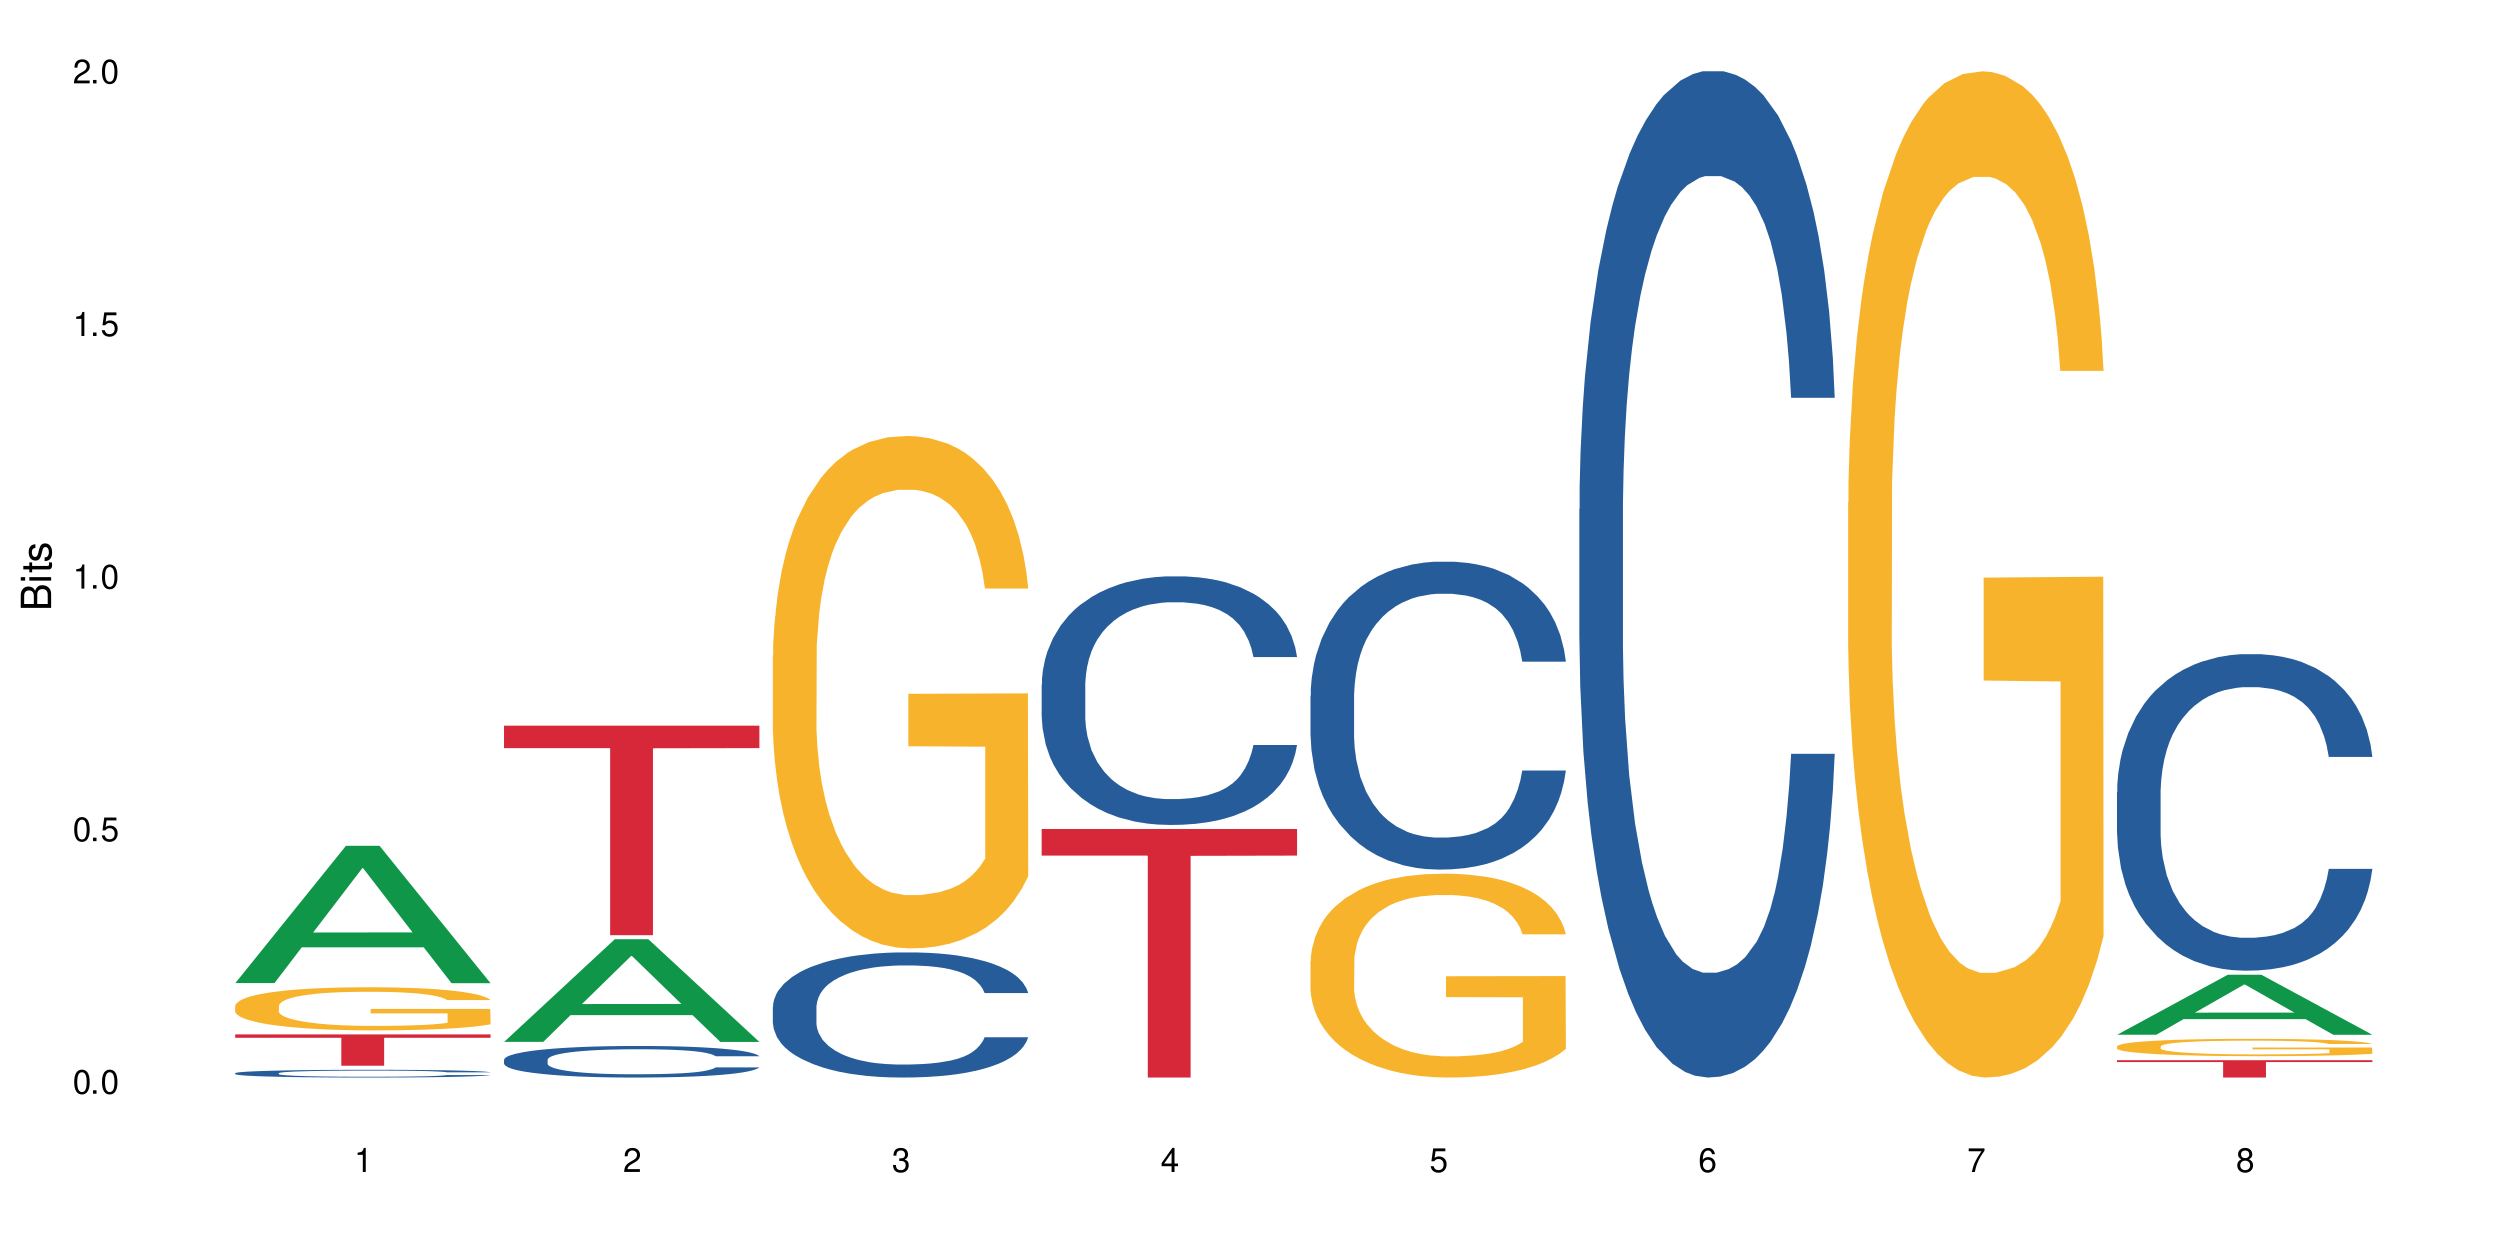 <?xml version="1.0" encoding="UTF-8"?>
<svg xmlns="http://www.w3.org/2000/svg" xmlns:xlink="http://www.w3.org/1999/xlink" width="720" height="360" viewBox="0 0 720 360">
<defs>
<g>
<g id="glyph-0-0">
</g>
<g id="glyph-0-1">
<path d="M 2.641 -6.938 C 2 -6.938 1.422 -6.656 1.078 -6.172 C 0.641 -5.562 0.406 -4.641 0.406 -3.359 C 0.406 -1.016 1.188 0.219 2.641 0.219 C 4.078 0.219 4.859 -1.016 4.859 -3.297 C 4.859 -4.641 4.656 -5.547 4.203 -6.172 C 3.844 -6.656 3.281 -6.938 2.641 -6.938 Z M 2.641 -6.188 C 3.547 -6.188 4 -5.25 4 -3.375 C 4 -1.406 3.562 -0.484 2.625 -0.484 C 1.734 -0.484 1.281 -1.438 1.281 -3.344 C 1.281 -5.25 1.734 -6.188 2.641 -6.188 Z M 2.641 -6.188 "/>
</g>
<g id="glyph-0-2">
<path d="M 1.828 -1 L 0.828 -1 L 0.828 0 L 1.828 0 Z M 1.828 -1 "/>
</g>
<g id="glyph-0-3">
<path d="M 4.562 -6.797 L 1.062 -6.797 L 0.547 -3.094 L 1.328 -3.094 C 1.719 -3.562 2.047 -3.734 2.578 -3.734 C 3.484 -3.734 4.062 -3.109 4.062 -2.094 C 4.062 -1.125 3.484 -0.531 2.578 -0.531 C 1.828 -0.531 1.375 -0.906 1.188 -1.672 L 0.328 -1.672 C 0.453 -1.109 0.547 -0.844 0.75 -0.594 C 1.125 -0.078 1.828 0.219 2.594 0.219 C 3.969 0.219 4.922 -0.781 4.922 -2.219 C 4.922 -3.562 4.031 -4.484 2.719 -4.484 C 2.25 -4.484 1.859 -4.359 1.469 -4.062 L 1.734 -5.969 L 4.562 -5.969 Z M 4.562 -6.797 "/>
</g>
<g id="glyph-0-4">
<path d="M 2.484 -4.938 L 2.484 0 L 3.328 0 L 3.328 -6.938 L 2.766 -6.938 C 2.469 -5.875 2.281 -5.734 0.984 -5.562 L 0.984 -4.938 Z M 2.484 -4.938 "/>
</g>
<g id="glyph-0-5">
<path d="M 4.859 -0.828 L 1.281 -0.828 C 1.359 -1.406 1.672 -1.781 2.5 -2.281 L 3.469 -2.828 C 4.406 -3.344 4.906 -4.062 4.906 -4.906 C 4.906 -5.484 4.672 -6.031 4.266 -6.406 C 3.859 -6.766 3.375 -6.938 2.719 -6.938 C 1.859 -6.938 1.219 -6.625 0.844 -6.031 C 0.609 -5.672 0.5 -5.234 0.484 -4.531 L 1.328 -4.531 C 1.359 -5.016 1.406 -5.281 1.531 -5.516 C 1.75 -5.938 2.188 -6.203 2.703 -6.203 C 3.469 -6.203 4.031 -5.641 4.031 -4.891 C 4.031 -4.344 3.719 -3.859 3.125 -3.516 L 2.234 -3 C 0.812 -2.172 0.406 -1.531 0.328 -0.016 L 4.859 -0.016 Z M 4.859 -0.828 "/>
</g>
<g id="glyph-0-6">
<path d="M 2.125 -3.188 L 2.578 -3.188 C 3.5 -3.188 3.984 -2.766 3.984 -1.922 C 3.984 -1.062 3.469 -0.531 2.594 -0.531 C 1.656 -0.531 1.203 -1 1.156 -2.016 L 0.312 -2.016 C 0.344 -1.453 0.438 -1.094 0.609 -0.781 C 0.953 -0.109 1.625 0.219 2.547 0.219 C 3.953 0.219 4.859 -0.625 4.859 -1.938 C 4.859 -2.828 4.516 -3.297 3.703 -3.594 C 4.344 -3.844 4.656 -4.328 4.656 -5.031 C 4.656 -6.219 3.875 -6.938 2.578 -6.938 C 1.203 -6.938 0.484 -6.172 0.453 -4.703 L 1.297 -4.703 C 1.312 -5.125 1.344 -5.359 1.453 -5.578 C 1.641 -5.969 2.062 -6.203 2.594 -6.203 C 3.344 -6.203 3.797 -5.75 3.797 -5 C 3.797 -4.516 3.609 -4.219 3.25 -4.047 C 3.016 -3.953 2.703 -3.922 2.125 -3.906 Z M 2.125 -3.188 "/>
</g>
<g id="glyph-0-7">
<path d="M 3.141 -1.672 L 3.141 0 L 3.984 0 L 3.984 -1.672 L 4.984 -1.672 L 4.984 -2.438 L 3.984 -2.438 L 3.984 -6.938 L 3.359 -6.938 L 0.266 -2.578 L 0.266 -1.672 Z M 3.141 -2.438 L 1 -2.438 L 3.141 -5.5 Z M 3.141 -2.438 "/>
</g>
<g id="glyph-0-8">
<path d="M 4.781 -5.125 C 4.609 -6.266 3.891 -6.938 2.844 -6.938 C 2.094 -6.938 1.422 -6.578 1.031 -5.953 C 0.594 -5.266 0.406 -4.422 0.406 -3.172 C 0.406 -2 0.578 -1.25 0.984 -0.641 C 1.359 -0.078 1.953 0.219 2.703 0.219 C 3.984 0.219 4.922 -0.75 4.922 -2.094 C 4.922 -3.375 4.062 -4.281 2.844 -4.281 C 2.172 -4.281 1.641 -4.031 1.281 -3.516 C 1.281 -5.234 1.828 -6.188 2.797 -6.188 C 3.391 -6.188 3.797 -5.797 3.938 -5.125 Z M 2.734 -3.531 C 3.547 -3.531 4.062 -2.953 4.062 -2.031 C 4.062 -1.156 3.484 -0.531 2.703 -0.531 C 1.922 -0.531 1.328 -1.188 1.328 -2.078 C 1.328 -2.938 1.906 -3.531 2.734 -3.531 Z M 2.734 -3.531 "/>
</g>
<g id="glyph-0-9">
<path d="M 4.984 -6.797 L 0.438 -6.797 L 0.438 -5.969 L 4.109 -5.969 C 2.5 -3.656 1.828 -2.234 1.328 0 L 2.219 0 C 2.594 -2.172 3.453 -4.047 4.984 -6.094 Z M 4.984 -6.797 "/>
</g>
<g id="glyph-0-10">
<path d="M 3.75 -3.656 C 4.469 -4.094 4.688 -4.438 4.688 -5.078 C 4.688 -6.172 3.844 -6.938 2.641 -6.938 C 1.438 -6.938 0.594 -6.172 0.594 -5.094 C 0.594 -4.438 0.812 -4.094 1.516 -3.656 C 0.734 -3.266 0.359 -2.703 0.359 -1.922 C 0.359 -0.656 1.281 0.219 2.641 0.219 C 3.984 0.219 4.922 -0.656 4.922 -1.922 C 4.922 -2.703 4.531 -3.266 3.75 -3.656 Z M 2.641 -6.188 C 3.359 -6.188 3.812 -5.75 3.812 -5.062 C 3.812 -4.406 3.344 -3.984 2.641 -3.984 C 1.922 -3.984 1.453 -4.406 1.453 -5.078 C 1.453 -5.75 1.922 -6.188 2.641 -6.188 Z M 2.641 -3.266 C 3.484 -3.266 4.062 -2.719 4.062 -1.906 C 4.062 -1.078 3.484 -0.531 2.625 -0.531 C 1.797 -0.531 1.219 -1.094 1.219 -1.906 C 1.219 -2.719 1.781 -3.266 2.641 -3.266 Z M 2.641 -3.266 "/>
</g>
<g id="glyph-1-0">
</g>
<g id="glyph-1-1">
<path d="M 0 -0.953 L 0 -4.891 C 0 -5.719 -0.234 -6.344 -0.734 -6.797 C -1.188 -7.234 -1.812 -7.469 -2.5 -7.469 C -3.547 -7.469 -4.188 -7 -4.625 -5.875 C -4.984 -6.688 -5.625 -7.094 -6.531 -7.094 C -7.172 -7.094 -7.734 -6.859 -8.141 -6.391 C -8.562 -5.922 -8.75 -5.344 -8.75 -4.5 L -8.75 -0.953 Z M -4.984 -2.062 L -7.766 -2.062 L -7.766 -4.219 C -7.766 -4.844 -7.688 -5.203 -7.453 -5.5 C -7.219 -5.812 -6.859 -5.969 -6.375 -5.969 C -5.891 -5.969 -5.531 -5.812 -5.297 -5.5 C -5.062 -5.203 -4.984 -4.844 -4.984 -4.219 Z M -0.984 -2.062 L -4 -2.062 L -4 -4.781 C -4 -5.766 -3.438 -6.359 -2.484 -6.359 C -1.547 -6.359 -0.984 -5.766 -0.984 -4.781 Z M -0.984 -2.062 "/>
</g>
<g id="glyph-1-2">
<path d="M -6.281 -1.797 L -6.281 -0.797 L 0 -0.797 L 0 -1.797 Z M -8.75 -1.797 L -8.75 -0.797 L -7.484 -0.797 L -7.484 -1.797 Z M -8.75 -1.797 "/>
</g>
<g id="glyph-1-3">
<path d="M -6.281 -3.047 L -6.281 -2.016 L -8.016 -2.016 L -8.016 -1.016 L -6.281 -1.016 L -6.281 -0.172 L -5.469 -0.172 L -5.469 -1.016 L -0.719 -1.016 C -0.078 -1.016 0.281 -1.453 0.281 -2.234 C 0.281 -2.5 0.25 -2.719 0.188 -3.047 L -0.641 -3.047 C -0.609 -2.906 -0.594 -2.766 -0.594 -2.562 C -0.594 -2.141 -0.719 -2.016 -1.156 -2.016 L -5.469 -2.016 L -5.469 -3.047 Z M -6.281 -3.047 "/>
</g>
<g id="glyph-1-4">
<path d="M -4.531 -5.25 C -5.766 -5.25 -6.469 -4.422 -6.469 -2.969 C -6.469 -1.516 -5.719 -0.562 -4.547 -0.562 C -3.562 -0.562 -3.094 -1.062 -2.734 -2.562 L -2.516 -3.484 C -2.344 -4.188 -2.094 -4.469 -1.641 -4.469 C -1.047 -4.469 -0.641 -3.875 -0.641 -3 C -0.641 -2.453 -0.797 -2 -1.062 -1.75 C -1.25 -1.594 -1.422 -1.531 -1.875 -1.469 L -1.875 -0.406 C -0.422 -0.453 0.281 -1.266 0.281 -2.922 C 0.281 -4.5 -0.5 -5.516 -1.719 -5.516 C -2.656 -5.516 -3.172 -4.984 -3.469 -3.734 L -3.703 -2.766 C -3.891 -1.953 -4.156 -1.609 -4.594 -1.609 C -5.188 -1.609 -5.547 -2.125 -5.547 -2.938 C -5.547 -3.75 -5.203 -4.172 -4.531 -4.203 Z M -4.531 -5.25 "/>
</g>
</g>
</defs>
<rect x="-72" y="-36" width="864" height="432" fill="rgb(100%, 100%, 100%)" fill-opacity="1"/>
<path fill-rule="nonzero" fill="rgb(6.275%, 58.824%, 28.235%)" fill-opacity="1" d="M 67.73 283.129 L 67.809 283.094 L 99.637 243.586 L 109.301 243.586 L 141.281 283.168 L 130.047 283.168 L 122.031 272.836 L 86.906 272.836 L 79.047 283.129 L 67.73 283.129 L 90.285 268.562 L 118.809 268.523 L 104.586 250.051 L 104.43 250.016 L 104.27 250.125 L 90.207 268.523 L 90.285 268.562 Z M 67.73 283.129 "/>
<path fill-rule="nonzero" fill="rgb(14.51%, 36.078%, 60%)" fill-opacity="1" d="M 67.73 309.07 L 67.82 309.07 L 67.82 309.02 L 68.09 308.941 L 68.719 308.844 L 69.344 308.777 L 70.961 308.656 L 73.203 308.543 L 75.535 308.453 L 77.238 308.398 L 78.766 308.359 L 82.262 308.281 L 84.504 308.242 L 86.926 308.207 L 89.887 308.176 L 92.039 308.152 L 96.883 308.121 L 100.469 308.105 L 103.25 308.102 L 109.262 308.102 L 112.848 308.109 L 115.449 308.117 L 118.32 308.137 L 120.742 308.152 L 124.957 308.199 L 128.727 308.254 L 130.43 308.289 L 133.121 308.352 L 135.184 308.414 L 136.617 308.465 L 138.234 308.543 L 139.668 308.633 L 140.746 308.738 L 141.281 308.824 L 128.727 308.824 L 128.098 308.742 L 127.379 308.68 L 126.035 308.598 L 124.688 308.539 L 122.805 308.477 L 121.102 308.438 L 118.77 308.402 L 116.707 308.375 L 114.555 308.359 L 112.488 308.344 L 108.543 308.332 L 103.969 308.332 L 102.266 308.336 L 98.766 308.355 L 96.883 308.367 L 94.191 308.398 L 92.309 308.422 L 90.066 308.465 L 88.539 308.5 L 86.656 308.551 L 85.312 308.598 L 83.785 308.664 L 82.891 308.719 L 82.082 308.773 L 81.363 308.84 L 80.828 308.914 L 80.469 308.988 L 80.289 309.062 L 80.289 309.379 L 80.469 309.453 L 80.918 309.535 L 82.082 309.66 L 83.785 309.77 L 85.762 309.855 L 87.645 309.918 L 88.719 309.945 L 90.156 309.977 L 92.398 310.02 L 95.629 310.059 L 97.512 310.074 L 100.383 310.09 L 103.34 310.102 L 107.289 310.102 L 110.785 310.09 L 113.117 310.082 L 115.539 310.066 L 118.859 310.031 L 120.922 309.996 L 122.715 309.961 L 124.062 309.922 L 124.957 309.887 L 126.305 309.824 L 127.379 309.754 L 128.188 309.684 L 128.727 309.613 L 141.281 309.613 L 140.746 309.695 L 139.938 309.777 L 139.129 309.836 L 137.875 309.906 L 136.441 309.969 L 134.375 310.039 L 132.672 310.086 L 130.43 310.137 L 128.367 310.176 L 126.125 310.211 L 122.805 310.254 L 120.652 310.273 L 118.32 310.293 L 115.539 310.309 L 112.043 310.32 L 108.273 310.332 L 104.777 310.332 L 101.008 310.328 L 98.227 310.32 L 94.551 310.301 L 89.977 310.266 L 86.656 310.227 L 84.055 310.188 L 81.812 310.148 L 79.301 310.09 L 76.074 310.004 L 74.098 309.934 L 72.754 309.875 L 71.23 309.797 L 70.152 309.723 L 68.898 309.609 L 68 309.465 L 67.73 309.352 Z M 67.73 309.07 "/>
<path fill-rule="nonzero" fill="rgb(96.863%, 70.196%, 16.863%)" fill-opacity="1" d="M 67.73 289.652 L 67.82 289.641 L 67.82 289.414 L 68.18 288.902 L 69.078 288.199 L 70.242 287.621 L 71.5 287.168 L 72.305 286.93 L 73.652 286.59 L 74.816 286.34 L 77.777 285.828 L 81.543 285.352 L 83.609 285.148 L 85.941 284.957 L 89.258 284.738 L 90.785 284.66 L 95.449 284.48 L 100.738 284.367 L 106.57 284.332 L 109.262 284.344 L 112.938 284.387 L 117.961 284.512 L 120.832 284.625 L 123.074 284.738 L 125.406 284.887 L 128.277 285.113 L 130.969 285.387 L 133.121 285.66 L 135.273 286 L 137.066 286.363 L 138.594 286.758 L 139.938 287.234 L 140.746 287.633 L 141.281 288.027 L 128.816 288.027 L 128.098 287.633 L 127.289 287.324 L 125.945 286.953 L 124.598 286.68 L 123.254 286.465 L 120.742 286.168 L 118.59 285.988 L 115.898 285.828 L 113.297 285.727 L 110.336 285.66 L 108.543 285.637 L 103.789 285.637 L 99.484 285.715 L 96.973 285.805 L 95.18 285.898 L 92.668 286.066 L 91.141 286.203 L 90.246 286.293 L 87.555 286.645 L 85.762 286.961 L 84.773 287.18 L 83.52 287.52 L 82.621 287.824 L 81.633 288.277 L 81.098 288.617 L 80.379 289.391 L 80.289 291.43 L 80.559 291.863 L 81.098 292.328 L 81.812 292.734 L 82.891 293.168 L 83.965 293.496 L 85.852 293.938 L 87.465 294.23 L 88.719 294.426 L 91.141 294.73 L 92.129 294.832 L 94.461 295.039 L 96.883 295.195 L 99.844 295.332 L 102.086 295.402 L 105.672 295.457 L 110.246 295.457 L 115.629 295.391 L 119.039 295.297 L 121.371 295.207 L 122.895 295.129 L 124.777 295.004 L 126.125 294.891 L 127.379 294.766 L 128.906 294.574 L 128.906 291.863 L 106.75 291.852 L 106.75 290.582 L 141.195 290.57 L 141.281 295.004 L 139.398 295.309 L 137.066 295.605 L 134.824 295.832 L 132.492 296.023 L 129.176 296.238 L 126.484 296.375 L 122.355 296.535 L 118.59 296.637 L 114.645 296.703 L 111.145 296.738 L 107.02 296.75 L 103.34 296.727 L 99.395 296.66 L 96.254 296.57 L 93.383 296.457 L 90.516 296.309 L 86.926 296.07 L 84.594 295.875 L 82.172 295.641 L 79.75 295.355 L 77.598 295.051 L 76.164 294.812 L 74.727 294.539 L 73.203 294.199 L 71.766 293.812 L 70.691 293.461 L 69.703 293.062 L 68.988 292.691 L 68.27 292.18 L 67.91 291.77 L 67.73 291.418 Z M 67.73 289.652 "/>
<path fill-rule="nonzero" fill="rgb(83.922%, 15.686%, 22.353%)" fill-opacity="1" d="M 67.73 297.914 L 141.281 297.914 L 141.281 298.879 L 110.629 298.887 L 110.629 306.938 L 98.297 306.938 L 98.297 298.898 L 98.117 298.879 L 67.73 298.879 Z M 67.73 297.914 "/>
<path fill-rule="nonzero" fill="rgb(6.275%, 58.824%, 28.235%)" fill-opacity="1" d="M 145.156 300.055 L 145.234 300.027 L 177.059 270.496 L 186.723 270.496 L 218.707 300.082 L 207.469 300.082 L 199.453 292.359 L 164.328 292.359 L 156.469 300.055 L 145.156 300.055 L 167.707 289.164 L 196.23 289.137 L 182.008 275.332 L 181.852 275.301 L 181.695 275.387 L 167.629 289.137 L 167.707 289.164 Z M 145.156 300.055 "/>
<path fill-rule="nonzero" fill="rgb(14.51%, 36.078%, 60%)" fill-opacity="1" d="M 145.156 305.199 L 145.242 305.191 L 145.242 304.992 L 145.512 304.676 L 146.141 304.277 L 146.77 304.004 L 148.383 303.516 L 150.625 303.039 L 152.957 302.676 L 154.664 302.457 L 156.188 302.293 L 159.684 301.984 L 161.93 301.828 L 164.352 301.688 L 167.309 301.547 L 169.461 301.461 L 174.305 301.328 L 177.895 301.27 L 180.676 301.246 L 186.684 301.246 L 190.273 301.281 L 192.875 301.32 L 195.742 301.387 L 198.164 301.461 L 202.383 301.645 L 206.148 301.879 L 207.852 302.012 L 210.543 302.27 L 212.605 302.516 L 214.043 302.734 L 215.656 303.039 L 217.094 303.414 L 218.168 303.836 L 218.707 304.195 L 206.148 304.195 L 205.52 303.863 L 204.805 303.605 L 203.457 303.266 L 202.113 303.023 L 200.23 302.781 L 198.523 302.625 L 196.191 302.469 L 194.129 302.367 L 191.977 302.293 L 189.914 302.242 L 185.969 302.191 L 181.391 302.191 L 179.688 302.211 L 176.191 302.277 L 174.305 302.336 L 171.613 302.449 L 169.73 302.559 L 167.488 302.727 L 165.965 302.867 L 164.082 303.082 L 162.734 303.273 L 161.211 303.547 L 160.312 303.754 L 159.508 303.988 L 158.789 304.262 L 158.25 304.551 L 157.891 304.859 L 157.711 305.156 L 157.711 306.445 L 157.891 306.746 L 158.34 307.094 L 159.508 307.602 L 161.211 308.039 L 163.184 308.391 L 165.066 308.637 L 166.145 308.754 L 167.578 308.887 L 169.82 309.055 L 173.051 309.219 L 174.934 309.285 L 177.805 309.352 L 180.766 309.387 L 184.711 309.387 L 188.211 309.352 L 190.543 309.312 L 192.965 309.246 L 196.281 309.102 L 198.344 308.969 L 200.141 308.812 L 201.484 308.656 L 202.383 308.523 L 203.727 308.266 L 204.805 307.98 L 205.609 307.691 L 206.148 307.41 L 218.707 307.41 L 218.168 307.742 L 217.359 308.066 L 216.555 308.305 L 215.297 308.598 L 213.863 308.855 L 211.801 309.145 L 210.094 309.336 L 207.852 309.543 L 205.789 309.703 L 203.547 309.844 L 200.23 310.008 L 198.074 310.09 L 195.742 310.168 L 192.965 310.234 L 189.465 310.289 L 185.699 310.324 L 182.199 310.332 L 178.434 310.316 L 175.652 310.281 L 171.973 310.207 L 167.398 310.059 L 164.082 309.902 L 161.48 309.742 L 159.238 309.578 L 156.727 309.352 L 153.496 308.988 L 151.523 308.703 L 150.176 308.473 L 148.652 308.148 L 147.574 307.859 L 146.32 307.391 L 145.422 306.801 L 145.156 306.348 Z M 145.156 305.199 "/>
<path fill-rule="nonzero" fill="rgb(83.922%, 15.686%, 22.353%)" fill-opacity="1" d="M 145.156 208.996 L 218.707 208.996 L 218.707 215.453 L 188.051 215.512 L 188.051 269.332 L 175.719 269.332 L 175.719 215.566 L 175.539 215.453 L 145.156 215.453 Z M 145.156 208.996 "/>
<path fill-rule="nonzero" fill="rgb(14.51%, 36.078%, 60%)" fill-opacity="1" d="M 222.578 289.98 L 222.668 289.949 L 222.668 289.16 L 222.938 287.906 L 223.562 286.328 L 224.191 285.242 L 225.809 283.297 L 228.051 281.422 L 230.383 279.973 L 232.086 279.117 L 233.609 278.457 L 237.109 277.238 L 239.352 276.613 L 241.773 276.055 L 244.734 275.492 L 246.887 275.164 L 251.73 274.637 L 255.316 274.406 L 258.098 274.309 L 264.109 274.309 L 267.695 274.441 L 270.297 274.605 L 273.168 274.867 L 275.59 275.164 L 279.805 275.891 L 283.57 276.812 L 285.277 277.336 L 287.969 278.359 L 290.031 279.348 L 291.465 280.203 L 293.082 281.422 L 294.516 282.902 L 295.59 284.582 L 296.129 285.996 L 283.57 285.996 L 282.945 284.68 L 282.227 283.66 L 280.883 282.309 L 279.535 281.355 L 277.652 280.398 L 275.949 279.773 L 273.617 279.148 L 271.551 278.754 L 269.398 278.457 L 267.336 278.258 L 263.391 278.062 L 258.816 278.062 L 257.109 278.129 L 253.613 278.391 L 251.73 278.621 L 249.039 279.082 L 247.156 279.512 L 244.914 280.168 L 243.387 280.73 L 241.504 281.586 L 240.16 282.344 L 238.633 283.43 L 237.738 284.254 L 236.93 285.176 L 236.211 286.262 L 235.672 287.414 L 235.316 288.633 L 235.137 289.816 L 235.137 294.922 L 235.316 296.105 L 235.762 297.488 L 236.93 299.5 L 238.633 301.242 L 240.605 302.629 L 242.492 303.613 L 243.566 304.074 L 245.004 304.602 L 247.246 305.262 L 250.473 305.922 L 252.355 306.184 L 255.227 306.445 L 258.188 306.578 L 262.133 306.578 L 265.633 306.445 L 267.965 306.281 L 270.387 306.02 L 273.707 305.457 L 275.77 304.934 L 277.562 304.305 L 278.906 303.68 L 279.805 303.152 L 281.148 302.133 L 282.227 301.012 L 283.035 299.859 L 283.57 298.742 L 296.129 298.742 L 295.59 300.059 L 294.785 301.344 L 293.977 302.297 L 292.723 303.449 L 291.285 304.473 L 289.223 305.625 L 287.52 306.383 L 285.277 307.203 L 283.215 307.828 L 280.973 308.391 L 277.652 309.047 L 275.5 309.379 L 273.168 309.676 L 270.387 309.938 L 266.887 310.168 L 263.121 310.301 L 259.621 310.332 L 255.855 310.266 L 253.074 310.137 L 249.398 309.84 L 244.824 309.246 L 241.504 308.621 L 238.902 307.996 L 236.66 307.336 L 234.148 306.445 L 230.918 304.996 L 228.945 303.879 L 227.602 302.957 L 226.074 301.672 L 225 300.52 L 223.742 298.676 L 222.848 296.336 L 222.578 294.527 Z M 222.578 289.98 "/>
<path fill-rule="nonzero" fill="rgb(96.863%, 70.196%, 16.863%)" fill-opacity="1" d="M 222.578 188.77 L 222.668 188.637 L 222.668 185.938 L 223.027 179.875 L 223.922 171.516 L 225.09 164.645 L 226.344 159.25 L 227.152 156.422 L 228.496 152.379 L 229.664 149.414 L 232.625 143.348 L 236.391 137.688 L 238.453 135.262 L 240.785 132.969 L 244.105 130.406 L 245.629 129.465 L 250.293 127.309 L 255.586 125.961 L 261.418 125.555 L 264.109 125.691 L 267.785 126.23 L 272.809 127.711 L 275.68 129.059 L 277.922 130.406 L 280.254 132.16 L 283.125 134.855 L 285.816 138.09 L 287.969 141.324 L 290.121 145.367 L 291.914 149.684 L 293.438 154.398 L 294.785 160.062 L 295.59 164.777 L 296.129 169.496 L 283.66 169.496 L 282.945 164.777 L 282.137 161.141 L 280.793 156.691 L 279.445 153.457 L 278.102 150.895 L 275.59 147.391 L 273.438 145.234 L 270.746 143.348 L 268.145 142.133 L 265.184 141.324 L 263.391 141.055 L 258.637 141.055 L 254.332 142 L 251.82 143.078 L 250.023 144.156 L 247.512 146.18 L 245.988 147.797 L 245.094 148.875 L 242.402 153.051 L 240.605 156.824 L 239.621 159.387 L 238.363 163.43 L 237.469 167.07 L 236.48 172.461 L 235.941 176.504 L 235.227 185.668 L 235.137 209.93 L 235.406 215.051 L 235.941 220.578 L 236.66 225.43 L 237.738 230.551 L 238.812 234.461 L 240.695 239.719 L 242.312 243.223 L 243.566 245.512 L 245.988 249.152 L 246.977 250.367 L 249.309 252.793 L 251.73 254.68 L 254.691 256.297 L 256.934 257.105 L 260.52 257.777 L 265.094 257.777 L 270.477 256.969 L 273.887 255.891 L 276.219 254.812 L 277.742 253.871 L 279.625 252.387 L 280.973 251.039 L 282.227 249.559 L 283.75 247.266 L 283.75 215.051 L 261.598 214.918 L 261.598 199.82 L 296.039 199.688 L 296.129 252.387 L 294.246 256.027 L 291.914 259.531 L 289.672 262.227 L 287.34 264.52 L 284.02 267.078 L 281.328 268.695 L 277.203 270.582 L 273.438 271.797 L 269.488 272.605 L 265.992 273.008 L 261.867 273.145 L 258.188 272.875 L 254.242 272.066 L 251.102 270.988 L 248.23 269.641 L 245.359 267.887 L 241.773 265.059 L 239.441 262.766 L 237.02 259.934 L 234.598 256.566 L 232.445 252.926 L 231.008 250.098 L 229.574 246.863 L 228.051 242.816 L 226.613 238.234 L 225.539 234.059 L 224.551 229.34 L 223.832 224.891 L 223.117 218.828 L 222.758 213.973 L 222.578 209.797 Z M 222.578 188.77 "/>
<path fill-rule="nonzero" fill="rgb(14.51%, 36.078%, 60%)" fill-opacity="1" d="M 300 197.156 L 300.09 197.09 L 300.09 195.52 L 300.359 193.031 L 300.988 189.891 L 301.617 187.734 L 303.23 183.875 L 305.473 180.145 L 307.805 177.266 L 309.508 175.562 L 311.035 174.254 L 314.531 171.836 L 316.773 170.59 L 319.195 169.48 L 322.156 168.367 L 324.309 167.711 L 329.152 166.664 L 332.742 166.207 L 335.52 166.012 L 341.531 166.012 L 345.117 166.273 L 347.719 166.602 L 350.59 167.125 L 353.012 167.711 L 357.227 169.152 L 360.996 170.984 L 362.699 172.031 L 365.391 174.059 L 367.453 176.023 L 368.891 177.723 L 370.504 180.145 L 371.938 183.09 L 373.016 186.426 L 373.555 189.238 L 360.996 189.238 L 360.367 186.621 L 359.648 184.594 L 358.305 181.91 L 356.961 180.012 L 355.074 178.117 L 353.371 176.871 L 351.039 175.629 L 348.977 174.844 L 346.824 174.254 L 344.762 173.863 L 340.812 173.469 L 336.238 173.469 L 334.535 173.602 L 331.035 174.125 L 329.152 174.582 L 326.461 175.5 L 324.578 176.348 L 322.336 177.656 L 320.812 178.77 L 318.926 180.473 L 317.582 181.977 L 316.059 184.137 L 315.16 185.77 L 314.352 187.602 L 313.637 189.762 L 313.098 192.051 L 312.738 194.473 L 312.559 196.828 L 312.559 206.969 L 312.738 209.324 L 313.188 212.074 L 314.352 216.062 L 316.059 219.531 L 318.031 222.281 L 319.914 224.242 L 320.992 225.16 L 322.426 226.207 L 324.668 227.516 L 327.898 228.824 L 329.781 229.348 L 332.652 229.871 L 335.609 230.133 L 339.559 230.133 L 343.055 229.871 L 345.387 229.543 L 347.809 229.02 L 351.129 227.906 L 353.191 226.859 L 354.984 225.617 L 356.332 224.375 L 357.227 223.328 L 358.574 221.297 L 359.648 219.074 L 360.457 216.785 L 360.996 214.559 L 373.555 214.559 L 373.016 217.176 L 372.207 219.727 L 371.402 221.625 L 370.145 223.914 L 368.711 225.945 L 366.645 228.234 L 364.941 229.738 L 362.699 231.375 L 360.637 232.617 L 358.395 233.73 L 355.074 235.039 L 352.922 235.691 L 350.59 236.281 L 347.809 236.805 L 344.312 237.262 L 340.543 237.523 L 337.047 237.59 L 333.277 237.461 L 330.5 237.199 L 326.82 236.609 L 322.246 235.43 L 318.926 234.188 L 316.324 232.945 L 314.082 231.637 L 311.57 229.871 L 308.344 226.992 L 306.371 224.766 L 305.023 222.934 L 303.5 220.383 L 302.422 218.094 L 301.168 214.43 L 300.27 209.781 L 300 206.184 Z M 300 197.156 "/>
<path fill-rule="nonzero" fill="rgb(83.922%, 15.686%, 22.353%)" fill-opacity="1" d="M 300 238.754 L 373.555 238.754 L 373.555 246.414 L 342.898 246.484 L 342.898 310.332 L 330.566 310.332 L 330.566 246.551 L 330.387 246.414 L 300 246.414 Z M 300 238.754 "/>
<path fill-rule="nonzero" fill="rgb(14.51%, 36.078%, 60%)" fill-opacity="1" d="M 377.426 200.363 L 377.516 200.281 L 377.516 198.336 L 377.781 195.258 L 378.41 191.367 L 379.039 188.691 L 380.652 183.91 L 382.895 179.289 L 385.227 175.727 L 386.934 173.617 L 388.457 171.996 L 391.957 168.996 L 394.199 167.457 L 396.621 166.082 L 399.578 164.703 L 401.734 163.891 L 406.574 162.594 L 410.164 162.027 L 412.945 161.785 L 418.953 161.785 L 422.543 162.109 L 425.145 162.516 L 428.016 163.164 L 430.438 163.891 L 434.652 165.676 L 438.418 167.945 L 440.125 169.242 L 442.812 171.754 L 444.879 174.184 L 446.312 176.293 L 447.926 179.289 L 449.363 182.938 L 450.438 187.07 L 450.977 190.555 L 438.418 190.555 L 437.789 187.312 L 437.074 184.801 L 435.727 181.48 L 434.383 179.129 L 432.5 176.777 L 430.793 175.238 L 428.461 173.699 L 426.398 172.727 L 424.246 171.996 L 422.184 171.512 L 418.238 171.023 L 413.664 171.023 L 411.957 171.188 L 408.461 171.836 L 406.574 172.402 L 403.887 173.535 L 402 174.59 L 399.758 176.211 L 398.234 177.59 L 396.352 179.695 L 395.004 181.559 L 393.48 184.234 L 392.582 186.262 L 391.777 188.531 L 391.059 191.203 L 390.52 194.039 L 390.16 197.039 L 389.98 199.957 L 389.98 212.52 L 390.16 215.438 L 390.609 218.84 L 391.777 223.785 L 393.48 228.078 L 395.453 231.484 L 397.336 233.914 L 398.414 235.051 L 399.848 236.348 L 402.09 237.969 L 405.32 239.59 L 407.203 240.234 L 410.074 240.883 L 413.035 241.207 L 416.98 241.207 L 420.48 240.883 L 422.812 240.48 L 425.234 239.832 L 428.551 238.453 L 430.613 237.156 L 432.41 235.617 L 433.754 234.078 L 434.652 232.781 L 435.996 230.27 L 437.074 227.512 L 437.879 224.676 L 438.418 221.922 L 450.977 221.922 L 450.438 225.16 L 449.633 228.324 L 448.824 230.672 L 447.566 233.508 L 446.133 236.023 L 444.07 238.859 L 442.367 240.723 L 440.125 242.75 L 438.059 244.289 L 435.816 245.668 L 432.5 247.289 L 430.348 248.098 L 428.016 248.828 L 425.234 249.477 L 421.734 250.043 L 417.969 250.367 L 414.469 250.449 L 410.703 250.285 L 407.922 249.961 L 404.242 249.23 L 399.668 247.773 L 396.352 246.234 L 393.75 244.695 L 391.508 243.074 L 388.996 240.883 L 385.766 237.32 L 383.793 234.562 L 382.449 232.293 L 380.922 229.133 L 379.848 226.297 L 378.59 221.758 L 377.695 216.004 L 377.426 211.547 Z M 377.426 200.363 "/>
<path fill-rule="nonzero" fill="rgb(96.863%, 70.196%, 16.863%)" fill-opacity="1" d="M 377.426 276.762 L 377.516 276.707 L 377.516 275.637 L 377.871 273.223 L 378.77 269.898 L 379.938 267.164 L 381.191 265.02 L 382 263.891 L 383.344 262.285 L 384.512 261.105 L 387.469 258.691 L 391.238 256.438 L 393.301 255.473 L 395.633 254.562 L 398.953 253.543 L 400.477 253.168 L 405.141 252.309 L 410.434 251.773 L 416.262 251.613 L 418.953 251.664 L 422.633 251.879 L 427.656 252.469 L 430.527 253.008 L 432.77 253.543 L 435.102 254.238 L 437.969 255.312 L 440.66 256.598 L 442.812 257.887 L 444.969 259.496 L 446.762 261.211 L 448.285 263.086 L 449.633 265.34 L 450.438 267.219 L 450.977 269.094 L 438.508 269.094 L 437.789 267.219 L 436.984 265.77 L 435.637 264 L 434.293 262.711 L 432.949 261.695 L 430.438 260.301 L 428.281 259.441 L 425.594 258.691 L 422.992 258.207 L 420.031 257.887 L 418.238 257.777 L 413.484 257.777 L 409.176 258.152 L 406.664 258.582 L 404.871 259.012 L 402.359 259.816 L 400.836 260.461 L 399.938 260.891 L 397.246 262.551 L 395.453 264.055 L 394.469 265.07 L 393.211 266.68 L 392.312 268.129 L 391.328 270.273 L 390.789 271.883 L 390.07 275.527 L 389.98 285.184 L 390.25 287.219 L 390.789 289.418 L 391.508 291.348 L 392.582 293.387 L 393.66 294.941 L 395.543 297.031 L 397.156 298.426 L 398.414 299.34 L 400.836 300.785 L 401.82 301.27 L 404.156 302.234 L 406.574 302.984 L 409.535 303.629 L 411.777 303.949 L 415.367 304.219 L 419.941 304.219 L 425.324 303.898 L 428.73 303.469 L 431.062 303.039 L 432.59 302.664 L 434.473 302.074 L 435.816 301.539 L 437.074 300.949 L 438.598 300.035 L 438.598 287.219 L 416.441 287.164 L 416.441 281.16 L 450.887 281.105 L 450.977 302.074 L 449.094 303.523 L 446.762 304.918 L 444.52 305.988 L 442.188 306.898 L 438.867 307.918 L 436.176 308.562 L 432.051 309.312 L 428.281 309.797 L 424.336 310.117 L 420.84 310.277 L 416.711 310.332 L 413.035 310.227 L 409.086 309.902 L 405.949 309.473 L 403.078 308.938 L 400.207 308.242 L 396.621 307.113 L 394.289 306.203 L 391.867 305.078 L 389.445 303.738 L 387.293 302.289 L 385.855 301.164 L 384.422 299.875 L 382.895 298.266 L 381.461 296.441 L 380.383 294.781 L 379.398 292.902 L 378.68 291.133 L 377.961 288.723 L 377.605 286.789 L 377.426 285.129 Z M 377.426 276.762 "/>
<path fill-rule="nonzero" fill="rgb(14.51%, 36.078%, 60%)" fill-opacity="1" d="M 454.848 146.621 L 454.938 146.355 L 454.938 140 L 455.207 129.934 L 455.836 117.215 L 456.461 108.477 L 458.078 92.844 L 460.32 77.746 L 462.652 66.09 L 464.355 59.203 L 465.879 53.902 L 469.379 44.102 L 471.621 39.07 L 474.043 34.566 L 477.004 30.062 L 479.156 27.414 L 484 23.176 L 487.586 21.32 L 490.367 20.527 L 496.379 20.527 L 499.965 21.586 L 502.566 22.91 L 505.438 25.031 L 507.859 27.414 L 512.074 33.242 L 515.844 40.66 L 517.547 44.898 L 520.238 53.109 L 522.301 61.055 L 523.734 67.945 L 525.352 77.746 L 526.785 89.668 L 527.863 103.176 L 528.398 114.566 L 515.844 114.566 L 515.215 103.973 L 514.496 95.758 L 513.152 84.898 L 511.805 77.215 L 509.922 69.535 L 508.219 64.5 L 505.887 59.469 L 503.824 56.289 L 501.672 53.902 L 499.605 52.316 L 495.66 50.727 L 491.086 50.727 L 489.383 51.254 L 485.883 53.375 L 484 55.23 L 481.309 58.938 L 479.426 62.383 L 477.184 67.68 L 475.656 72.184 L 473.773 79.07 L 472.43 85.164 L 470.902 93.906 L 470.008 100.527 L 469.199 107.945 L 468.48 116.688 L 467.945 125.957 L 467.586 135.762 L 467.406 145.297 L 467.406 186.355 L 467.586 195.895 L 468.035 207.02 L 469.199 223.18 L 470.902 237.219 L 472.879 248.344 L 474.762 256.293 L 475.836 260 L 477.273 264.238 L 479.516 269.535 L 482.742 274.836 L 484.629 276.953 L 487.496 279.074 L 490.457 280.133 L 494.406 280.133 L 497.902 279.074 L 500.234 277.75 L 502.656 275.629 L 505.977 271.125 L 508.039 266.887 L 509.832 261.855 L 511.18 256.82 L 512.074 252.582 L 513.422 244.371 L 514.496 235.363 L 515.305 226.094 L 515.844 217.086 L 528.398 217.086 L 527.863 227.684 L 527.055 238.012 L 526.246 245.695 L 524.992 254.969 L 523.555 263.18 L 521.492 272.449 L 519.789 278.543 L 517.547 285.168 L 515.484 290.199 L 513.242 294.703 L 509.922 300 L 507.77 302.648 L 505.438 305.035 L 502.656 307.152 L 499.16 309.008 L 495.391 310.066 L 491.895 310.332 L 488.125 309.801 L 485.344 308.742 L 481.668 306.359 L 477.094 301.59 L 473.773 296.559 L 471.172 291.523 L 468.93 286.227 L 466.418 279.074 L 463.191 267.418 L 461.215 258.41 L 459.871 250.992 L 458.348 240.664 L 457.27 231.391 L 456.016 216.555 L 455.117 197.746 L 454.848 183.18 Z M 454.848 146.621 "/>
<path fill-rule="nonzero" fill="rgb(96.863%, 70.196%, 16.863%)" fill-opacity="1" d="M 532.27 144.652 L 532.359 144.387 L 532.359 139.094 L 532.719 127.184 L 533.617 110.777 L 534.781 97.277 L 536.039 86.691 L 536.844 81.133 L 538.191 73.195 L 539.355 67.371 L 542.316 55.461 L 546.086 44.348 L 548.148 39.582 L 550.48 35.082 L 553.797 30.055 L 555.324 28.203 L 559.988 23.965 L 565.281 21.32 L 571.109 20.527 L 573.801 20.789 L 577.48 21.848 L 582.5 24.762 L 585.371 27.406 L 587.613 30.055 L 589.945 33.496 L 592.816 38.789 L 595.508 45.141 L 597.66 51.492 L 599.812 59.43 L 601.609 67.902 L 603.133 77.164 L 604.477 88.281 L 605.285 97.543 L 605.824 106.805 L 593.355 106.805 L 592.637 97.543 L 591.832 90.398 L 590.484 81.664 L 589.141 75.312 L 587.793 70.281 L 585.281 63.402 L 583.129 59.168 L 580.438 55.461 L 577.836 53.078 L 574.879 51.492 L 573.082 50.961 L 568.328 50.961 L 564.023 52.816 L 561.512 54.934 L 559.719 57.051 L 557.207 61.02 L 555.684 64.195 L 554.785 66.312 L 552.094 74.516 L 550.301 81.93 L 549.312 86.957 L 548.059 94.898 L 547.16 102.043 L 546.176 112.629 L 545.637 120.57 L 544.918 138.566 L 544.828 186.207 L 545.098 196.262 L 545.637 207.113 L 546.355 216.641 L 547.43 226.699 L 548.508 234.375 L 550.391 244.695 L 552.004 251.578 L 553.262 256.078 L 555.684 263.223 L 556.668 265.605 L 559 270.367 L 561.422 274.074 L 564.383 277.25 L 566.625 278.836 L 570.215 280.16 L 574.789 280.16 L 580.168 278.574 L 583.578 276.457 L 585.91 274.34 L 587.434 272.484 L 589.32 269.574 L 590.664 266.926 L 591.922 264.016 L 593.445 259.516 L 593.445 196.262 L 571.289 195.996 L 571.289 166.355 L 605.734 166.09 L 605.824 269.574 L 603.941 276.719 L 601.609 283.602 L 599.363 288.895 L 597.031 293.395 L 593.715 298.422 L 591.023 301.598 L 586.898 305.305 L 583.129 307.688 L 579.184 309.273 L 575.684 310.066 L 571.559 310.332 L 567.883 309.805 L 563.934 308.215 L 560.797 306.098 L 557.926 303.453 L 555.055 300.012 L 551.465 294.453 L 549.133 289.953 L 546.711 284.395 L 544.289 277.777 L 542.137 270.633 L 540.703 265.074 L 539.266 258.723 L 537.742 250.781 L 536.309 241.785 L 535.23 233.578 L 534.246 224.316 L 533.527 215.582 L 532.809 203.672 L 532.449 194.145 L 532.27 185.941 Z M 532.27 144.652 "/>
<path fill-rule="nonzero" fill="rgb(6.275%, 58.824%, 28.235%)" fill-opacity="1" d="M 609.695 298.008 L 609.773 297.992 L 641.598 280.727 L 651.266 280.727 L 683.246 298.023 L 672.008 298.023 L 663.996 293.508 L 628.867 293.508 L 621.012 298.008 L 609.695 298.008 L 632.246 291.641 L 660.773 291.625 L 646.551 283.555 L 646.391 283.535 L 646.234 283.586 L 632.168 291.625 L 632.246 291.641 Z M 609.695 298.008 "/>
<path fill-rule="nonzero" fill="rgb(14.51%, 36.078%, 60%)" fill-opacity="1" d="M 609.695 228.074 L 609.785 227.992 L 609.785 225.992 L 610.055 222.828 L 610.68 218.828 L 611.309 216.078 L 612.922 211.164 L 615.164 206.414 L 617.5 202.75 L 619.203 200.582 L 620.727 198.914 L 624.227 195.832 L 626.469 194.25 L 628.891 192.832 L 631.852 191.418 L 634.004 190.586 L 638.848 189.25 L 642.434 188.668 L 645.215 188.418 L 651.223 188.418 L 654.812 188.75 L 657.414 189.168 L 660.285 189.836 L 662.707 190.586 L 666.922 192.418 L 670.688 194.75 L 672.395 196.082 L 675.086 198.664 L 677.148 201.164 L 678.582 203.332 L 680.195 206.414 L 681.633 210.164 L 682.707 214.41 L 683.246 217.996 L 670.688 217.996 L 670.062 214.66 L 669.344 212.078 L 667.996 208.664 L 666.652 206.246 L 664.77 203.832 L 663.066 202.25 L 660.734 200.664 L 658.668 199.664 L 656.516 198.914 L 654.453 198.414 L 650.508 197.914 L 645.934 197.914 L 644.227 198.082 L 640.73 198.75 L 638.848 199.332 L 636.156 200.5 L 634.273 201.582 L 632.027 203.246 L 630.504 204.664 L 628.621 206.832 L 627.273 208.746 L 625.75 211.496 L 624.852 213.578 L 624.047 215.91 L 623.328 218.66 L 622.789 221.578 L 622.43 224.66 L 622.254 227.66 L 622.254 240.574 L 622.43 243.57 L 622.879 247.07 L 624.047 252.152 L 625.75 256.57 L 627.723 260.066 L 629.605 262.566 L 630.684 263.734 L 632.117 265.066 L 634.363 266.734 L 637.59 268.398 L 639.473 269.066 L 642.344 269.73 L 645.305 270.066 L 649.25 270.066 L 652.75 269.73 L 655.082 269.316 L 657.504 268.648 L 660.82 267.234 L 662.887 265.898 L 664.68 264.316 L 666.023 262.734 L 666.922 261.402 L 668.266 258.816 L 669.344 255.984 L 670.152 253.07 L 670.688 250.238 L 683.246 250.238 L 682.707 253.57 L 681.902 256.82 L 681.094 259.234 L 679.84 262.152 L 678.402 264.734 L 676.34 267.648 L 674.637 269.566 L 672.395 271.648 L 670.332 273.23 L 668.086 274.648 L 664.77 276.312 L 662.617 277.148 L 660.285 277.898 L 657.504 278.562 L 654.004 279.145 L 650.238 279.48 L 646.738 279.562 L 642.973 279.395 L 640.191 279.062 L 636.516 278.312 L 631.941 276.812 L 628.621 275.23 L 626.02 273.648 L 623.777 271.98 L 621.266 269.73 L 618.035 266.066 L 616.062 263.234 L 614.719 260.902 L 613.191 257.652 L 612.117 254.734 L 610.859 250.07 L 609.965 244.156 L 609.695 239.574 Z M 609.695 228.074 "/>
<path fill-rule="nonzero" fill="rgb(96.863%, 70.196%, 16.863%)" fill-opacity="1" d="M 609.695 301.324 L 609.785 301.32 L 609.785 301.23 L 610.145 301.023 L 611.039 300.742 L 612.207 300.512 L 613.461 300.328 L 614.27 300.23 L 615.613 300.094 L 616.781 299.996 L 619.742 299.789 L 623.508 299.598 L 625.57 299.516 L 627.902 299.438 L 631.223 299.352 L 632.746 299.32 L 637.41 299.246 L 642.703 299.203 L 648.535 299.188 L 651.223 299.191 L 654.902 299.211 L 659.926 299.262 L 662.797 299.309 L 665.039 299.352 L 667.371 299.41 L 670.242 299.504 L 672.93 299.613 L 675.086 299.723 L 677.238 299.859 L 679.031 300.004 L 680.555 300.164 L 681.902 300.355 L 682.707 300.516 L 683.246 300.676 L 670.777 300.676 L 670.062 300.516 L 669.254 300.391 L 667.91 300.242 L 666.562 300.133 L 665.219 300.047 L 662.707 299.926 L 660.555 299.855 L 657.863 299.789 L 655.262 299.75 L 652.301 299.723 L 650.508 299.711 L 645.754 299.711 L 641.449 299.746 L 638.938 299.781 L 637.141 299.816 L 634.629 299.887 L 633.105 299.941 L 632.207 299.977 L 629.52 300.117 L 627.723 300.246 L 626.738 300.332 L 625.48 300.469 L 624.586 300.594 L 623.598 300.773 L 623.059 300.91 L 622.344 301.223 L 622.254 302.043 L 622.52 302.215 L 623.059 302.402 L 623.777 302.566 L 624.852 302.738 L 625.93 302.871 L 627.812 303.047 L 629.43 303.168 L 630.684 303.246 L 633.105 303.367 L 634.094 303.41 L 636.426 303.492 L 638.848 303.555 L 641.805 303.609 L 644.047 303.637 L 647.637 303.66 L 652.211 303.66 L 657.594 303.633 L 661 303.594 L 663.332 303.559 L 664.859 303.527 L 666.742 303.477 L 668.086 303.43 L 669.344 303.383 L 670.867 303.305 L 670.867 302.215 L 648.715 302.211 L 648.715 301.699 L 683.156 301.695 L 683.246 303.477 L 681.363 303.602 L 679.031 303.719 L 676.789 303.809 L 674.457 303.887 L 671.137 303.973 L 668.445 304.027 L 664.32 304.094 L 660.555 304.133 L 656.605 304.16 L 653.109 304.176 L 648.98 304.18 L 645.305 304.168 L 641.359 304.141 L 638.219 304.105 L 635.348 304.059 L 632.477 304 L 628.891 303.906 L 626.559 303.828 L 624.137 303.73 L 621.715 303.617 L 619.562 303.496 L 618.125 303.398 L 616.691 303.289 L 615.164 303.152 L 613.73 303 L 612.656 302.855 L 611.668 302.699 L 610.949 302.547 L 610.234 302.344 L 609.875 302.18 L 609.695 302.035 Z M 609.695 301.324 "/>
<path fill-rule="nonzero" fill="rgb(83.922%, 15.686%, 22.353%)" fill-opacity="1" d="M 609.695 305.344 L 683.246 305.344 L 683.246 305.875 L 652.594 305.883 L 652.594 310.332 L 640.258 310.332 L 640.258 305.887 L 640.082 305.875 L 609.695 305.875 Z M 609.695 305.344 "/>
<g fill="rgb(0%, 0%, 0%)" fill-opacity="1">
<use xlink:href="#glyph-0-1" x="20.965" y="314.993"/>
<use xlink:href="#glyph-0-2" x="25.965" y="314.993"/>
<use xlink:href="#glyph-0-1" x="28.965" y="314.993"/>
</g>
<g fill="rgb(0%, 0%, 0%)" fill-opacity="1">
<use xlink:href="#glyph-0-1" x="20.965" y="242.251"/>
<use xlink:href="#glyph-0-2" x="25.965" y="242.251"/>
<use xlink:href="#glyph-0-3" x="28.965" y="242.251"/>
</g>
<g fill="rgb(0%, 0%, 0%)" fill-opacity="1">
<use xlink:href="#glyph-0-4" x="20.965" y="169.509"/>
<use xlink:href="#glyph-0-2" x="25.965" y="169.509"/>
<use xlink:href="#glyph-0-1" x="28.965" y="169.509"/>
</g>
<g fill="rgb(0%, 0%, 0%)" fill-opacity="1">
<use xlink:href="#glyph-0-4" x="20.965" y="96.767"/>
<use xlink:href="#glyph-0-2" x="25.965" y="96.767"/>
<use xlink:href="#glyph-0-3" x="28.965" y="96.767"/>
</g>
<g fill="rgb(0%, 0%, 0%)" fill-opacity="1">
<use xlink:href="#glyph-0-5" x="20.965" y="24.024"/>
<use xlink:href="#glyph-0-2" x="25.965" y="24.024"/>
<use xlink:href="#glyph-0-1" x="28.965" y="24.024"/>
</g>
<g fill="rgb(0%, 0%, 0%)" fill-opacity="1">
<use xlink:href="#glyph-0-4" x="102.008" y="337.532"/>
</g>
<g fill="rgb(0%, 0%, 0%)" fill-opacity="1">
<use xlink:href="#glyph-0-5" x="179.43" y="337.532"/>
</g>
<g fill="rgb(0%, 0%, 0%)" fill-opacity="1">
<use xlink:href="#glyph-0-6" x="256.855" y="337.532"/>
</g>
<g fill="rgb(0%, 0%, 0%)" fill-opacity="1">
<use xlink:href="#glyph-0-7" x="334.277" y="337.532"/>
</g>
<g fill="rgb(0%, 0%, 0%)" fill-opacity="1">
<use xlink:href="#glyph-0-3" x="411.699" y="337.532"/>
</g>
<g fill="rgb(0%, 0%, 0%)" fill-opacity="1">
<use xlink:href="#glyph-0-8" x="489.125" y="337.532"/>
</g>
<g fill="rgb(0%, 0%, 0%)" fill-opacity="1">
<use xlink:href="#glyph-0-9" x="566.547" y="337.532"/>
</g>
<g fill="rgb(0%, 0%, 0%)" fill-opacity="1">
<use xlink:href="#glyph-0-10" x="643.969" y="337.532"/>
</g>
<g fill="rgb(0%, 0%, 0%)" fill-opacity="1">
<use xlink:href="#glyph-1-1" x="14.725" y="176.012"/>
<use xlink:href="#glyph-1-2" x="14.725" y="168.012"/>
<use xlink:href="#glyph-1-3" x="14.725" y="165.012"/>
<use xlink:href="#glyph-1-4" x="14.725" y="162.012"/>
</g>
</svg>
